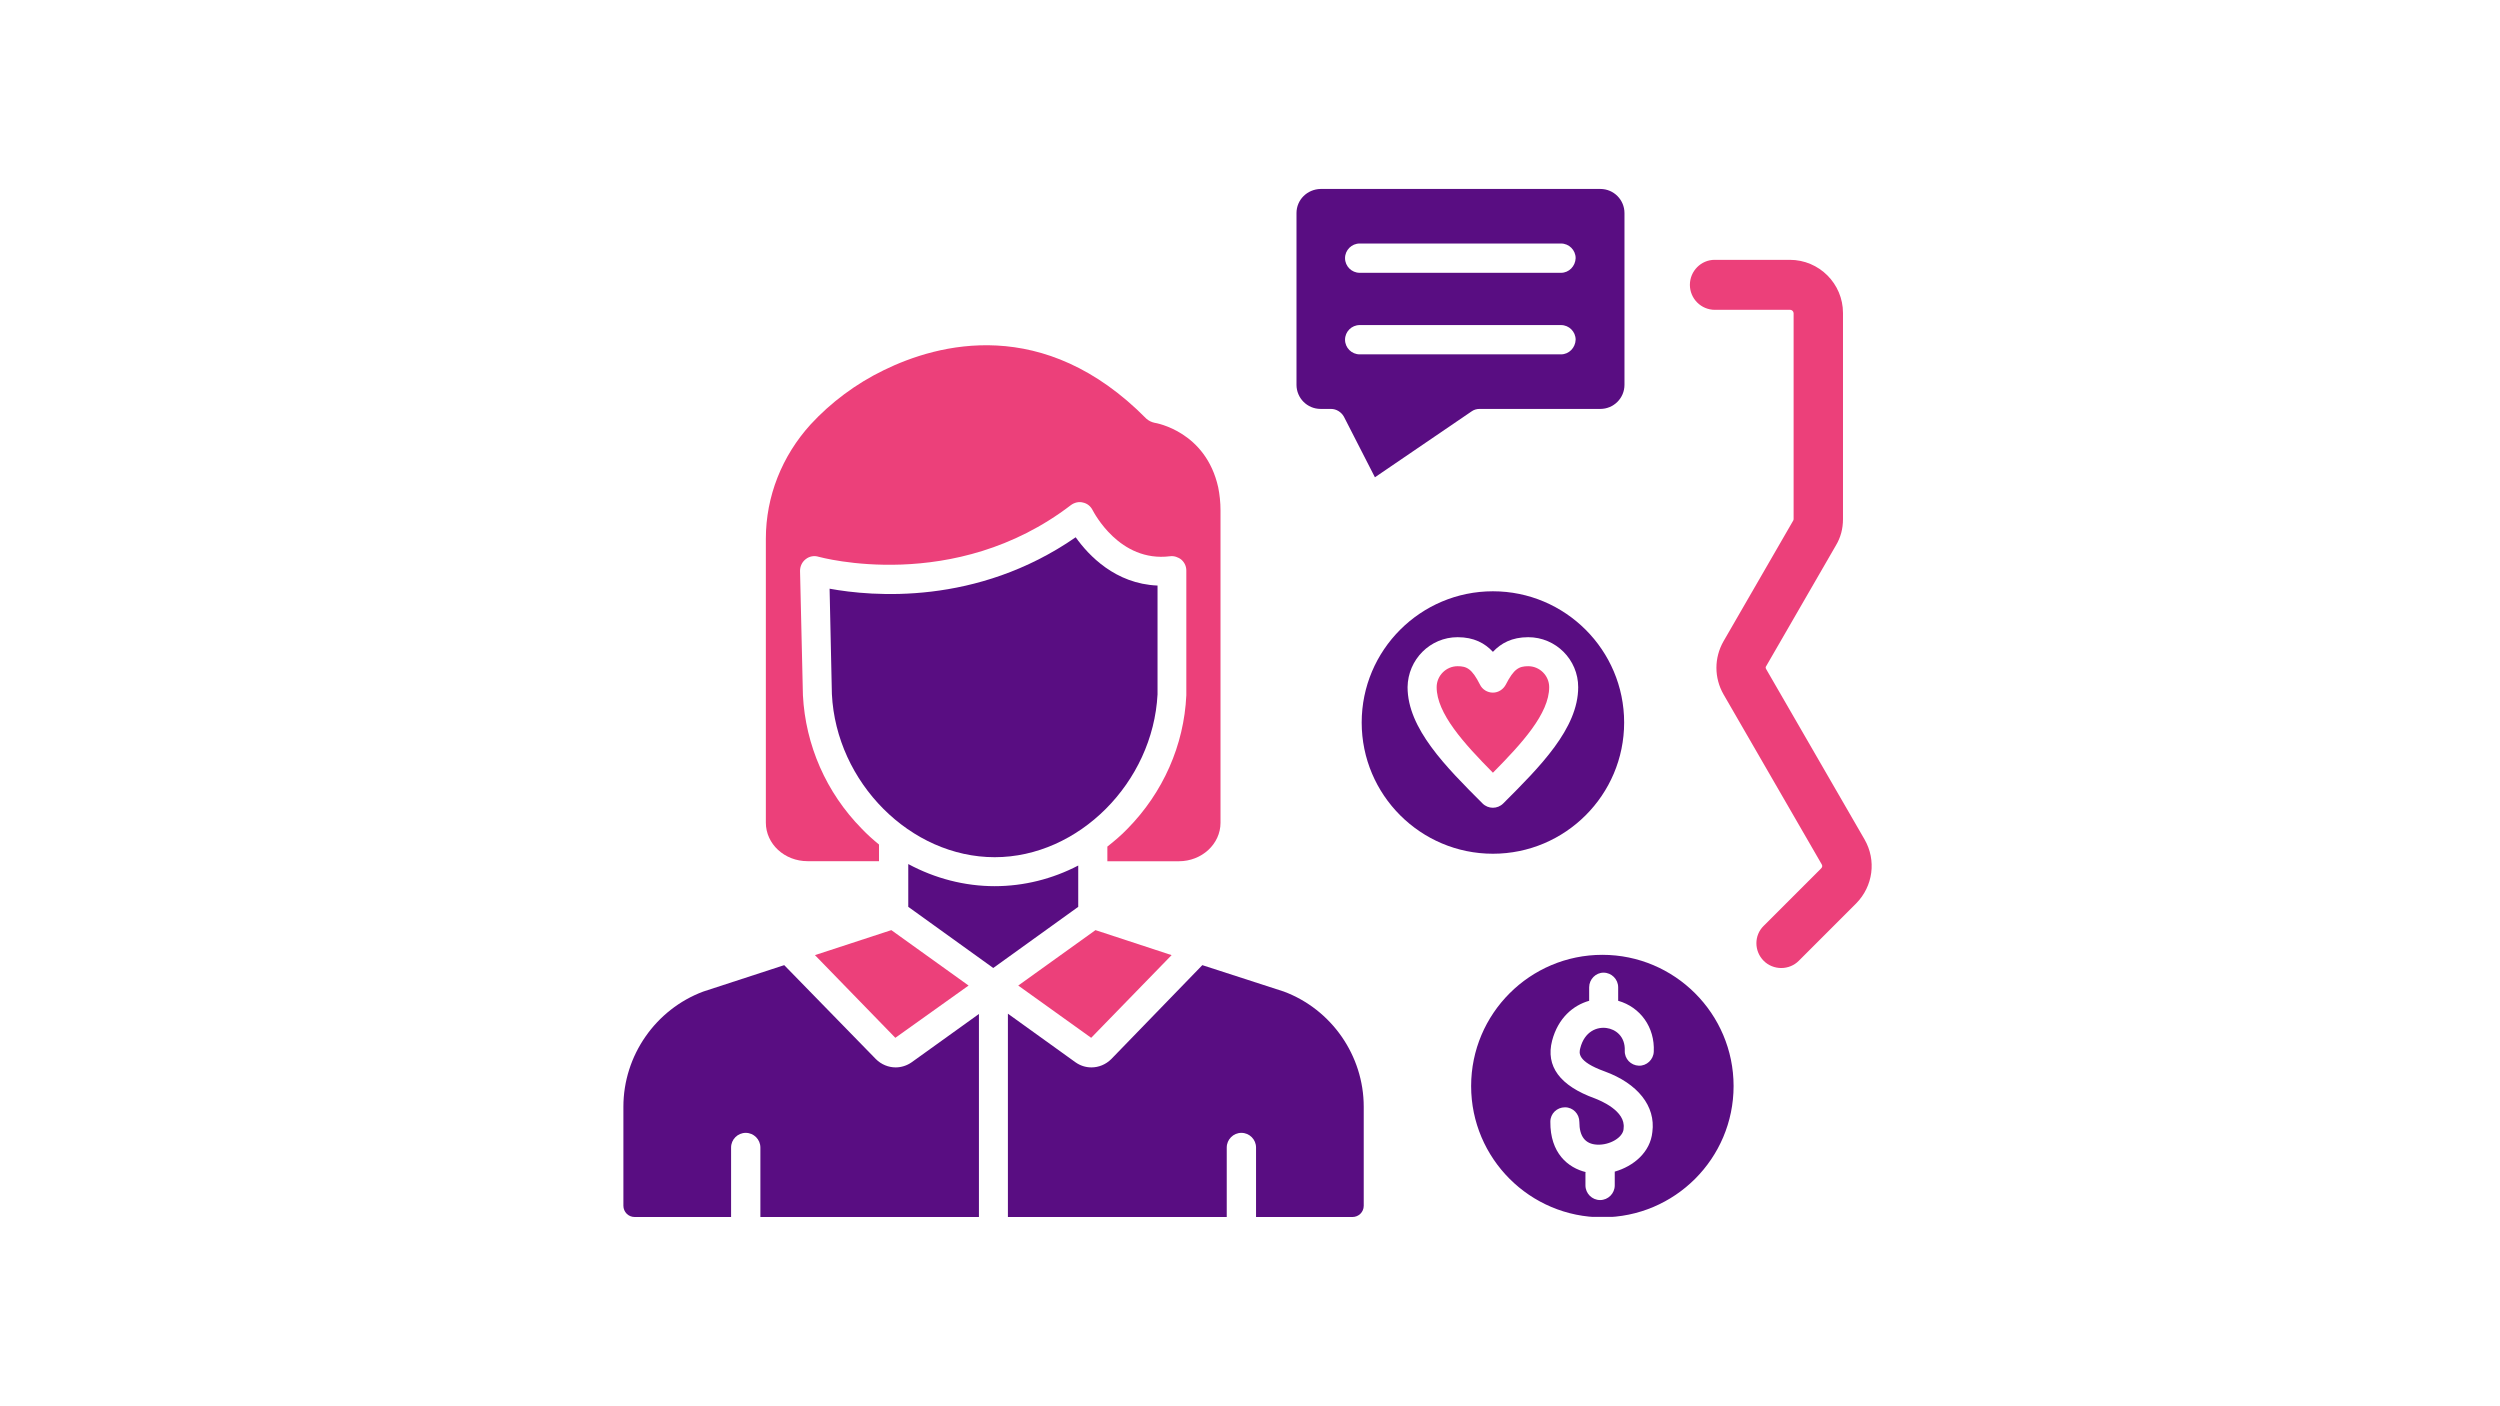 <svg xmlns="http://www.w3.org/2000/svg" xmlns:xlink="http://www.w3.org/1999/xlink" width="2240" zoomAndPan="magnify" viewBox="0 0 1680 945" height="1260" preserveAspectRatio="xMidYMid meet" version="1.0"><defs><clipPath id="dd3fe24cd7"><path d="M 871 126.977 L 1092 126.977 L 1092 321 L 871 321 Z M 871 126.977" clip-rule="nonzero"></path></clipPath><clipPath id="d26d0a8305"><path d="M 988 641 L 1165 641 L 1165 817.727 L 988 817.727 Z M 988 641" clip-rule="nonzero"></path></clipPath><clipPath id="b32b03ee3c"><path d="M 677 648 L 917 648 L 917 817.727 L 677 817.727 Z M 677 648" clip-rule="nonzero"></path></clipPath><clipPath id="784386a93d"><path d="M 418.629 648 L 658 648 L 658 817.727 L 418.629 817.727 Z M 418.629 648" clip-rule="nonzero"></path></clipPath></defs><rect x="-168" width="2016" fill="#ffffff" y="-94.5" height="1134" fill-opacity="1"></rect><rect x="-168" width="2016" fill="#ffffff" y="-94.5" height="1134" fill-opacity="1"></rect><path fill="#ec407a" d="M 1197 650.512 C 1192.57 650.512 1188.309 648.773 1185.223 645.688 C 1178.66 639.125 1178.66 628.52 1185.223 622.152 L 1223.816 583.559 C 1224.602 582.773 1224.773 581.82 1224.211 580.863 L 1158.211 466.621 C 1151.844 455.43 1151.844 442.105 1158.211 430.914 L 1204.91 350.051 C 1205.109 349.66 1205.305 349.461 1205.305 348.898 L 1205.305 210.535 C 1205.305 209.383 1204.348 208.207 1202.977 208.207 L 1152.406 208.207 C 1143.148 208.207 1135.605 200.688 1135.605 191.406 C 1135.605 182.152 1143.125 174.609 1152.211 174.609 L 1202.781 174.609 C 1222.469 174.609 1238.488 190.625 1238.488 210.312 L 1238.488 348.875 C 1238.488 355.242 1236.945 361.219 1233.664 366.629 L 1186.961 447.492 C 1186.375 448.277 1186.375 448.84 1186.961 449.82 L 1252.961 564.062 C 1261.066 578.145 1258.738 595.508 1247.352 607.09 L 1208.758 645.688 C 1205.672 648.773 1201.434 650.512 1197 650.512 Z M 1197 650.512" fill-opacity="1" fill-rule="evenodd"></path><g clip-path="url(#dd3fe24cd7)"><path fill="#590d82" d="M 1048.988 238.133 L 913.707 238.133 C 908.297 238.133 903.863 233.699 903.863 228.289 C 903.863 222.875 908.297 218.445 913.707 218.445 L 1048.988 218.445 C 1054.398 218.445 1058.832 222.875 1058.832 228.289 C 1058.637 233.699 1054.375 238.133 1048.988 238.133 Z M 871.242 143.188 L 871.242 258.582 C 871.242 267.449 878.395 274.793 887.457 274.793 L 894.41 274.793 C 898.082 274.793 901.363 276.926 903.105 280.012 L 923.945 320.738 L 988.793 276.531 C 990.336 275.383 992.27 274.793 994.203 274.793 L 1075.438 274.793 C 1084.301 274.793 1091.648 267.645 1091.648 258.582 L 1091.648 143.188 C 1091.648 134.324 1084.496 126.977 1075.438 126.977 L 887.457 126.977 C 878.395 127.172 871.242 134.297 871.242 143.188 Z M 1048.988 183.328 L 913.707 183.328 C 908.297 183.328 903.863 178.895 903.863 173.48 C 903.863 168.07 908.297 163.637 913.707 163.637 L 1048.988 163.637 C 1054.398 163.637 1058.832 168.07 1058.832 173.48 C 1058.637 178.895 1054.375 183.328 1048.988 183.328 Z M 1048.988 183.328" fill-opacity="1" fill-rule="evenodd"></path></g><path fill="#ec407a" d="M 979.512 447.691 C 971.797 447.691 965.43 454.059 965.43 461.77 C 965.43 479.332 983.574 499.41 1003.242 519.273 C 1022.734 499.582 1041.055 479.527 1041.055 461.77 C 1041.055 454.059 1034.684 447.691 1026.973 447.691 C 1020.801 447.691 1017.324 449.43 1011.91 460.031 C 1010.172 463.312 1006.891 465.445 1003.215 465.445 C 999.543 465.445 996.066 463.312 994.523 460.031 C 989.16 449.43 985.684 447.691 979.512 447.691 Z M 979.512 447.691" fill-opacity="1" fill-rule="evenodd"></path><path fill="#590d82" d="M 1003.242 397.34 C 954.605 397.34 915.055 436.891 915.055 485.527 C 915.055 534.16 954.605 573.711 1003.242 573.711 C 1051.879 573.711 1091.426 534.16 1091.426 485.527 C 1091.426 436.891 1051.879 397.34 1003.242 397.34 Z M 979.512 428.195 C 990.508 428.195 997.852 432.238 1003.242 438.039 C 1008.652 432.262 1015.977 428.195 1026.973 428.195 C 1045.484 428.195 1060.547 443.258 1060.547 461.77 C 1060.547 489.566 1034.883 515.23 1010.172 539.918 C 1008.238 541.852 1005.738 542.809 1003.215 542.809 C 1000.719 542.809 998.195 541.852 996.262 539.918 C 971.551 515.207 945.887 489.543 945.887 461.77 C 946.133 443.258 960.996 428.195 979.512 428.195 Z M 979.512 428.195" fill-opacity="1" fill-rule="evenodd"></path><path fill="#590d82" d="M 722.863 361.047 C 656.273 407.16 585.844 400.793 557.484 395.602 L 559.027 466.426 C 561.918 525.859 611.898 576.039 668.445 576.039 C 724.797 576.039 774.777 525.859 777.863 466.621 L 777.863 393.496 C 749.48 392.32 731.531 373.219 722.863 361.047 Z M 722.863 361.047" fill-opacity="1" fill-rule="evenodd"></path><path fill="#ec407a" d="M 593.949 248.738 C 575.238 257.797 558.242 270.535 544.75 285.203 C 525.453 306.434 514.652 333.641 514.652 362 L 514.652 552.848 C 514.652 567.125 527.191 578.707 542.645 578.707 L 590.691 578.707 L 590.691 567.516 C 586.652 564.234 582.781 560.758 579.109 556.914 C 555.184 532.594 541.297 500.758 539.559 467.184 L 539.559 466.988 L 537.625 383.625 C 537.625 380.539 538.969 377.648 541.492 375.715 C 543.992 373.781 547.102 373.219 550.188 374.172 C 551.141 374.367 641.262 399.445 719.629 339.445 C 721.957 337.707 725.043 336.949 727.734 337.707 C 730.625 338.297 732.953 340.207 734.297 342.926 C 735.082 344.27 752.25 378.043 786.215 373.805 C 788.91 373.414 791.824 374.395 793.93 376.133 C 796.059 378.066 797.211 380.562 797.211 383.453 L 797.211 467.207 C 795.668 500.781 781.586 532.621 757.66 556.938 C 753.426 561.371 748.797 565.238 744.145 568.914 L 744.145 578.758 L 792.191 578.758 C 807.621 578.758 820.184 567.172 820.184 552.895 L 820.184 343.145 C 820.184 337.363 819.594 332.344 818.641 327.52 C 810.336 290.074 777.156 284.297 775.809 284.102 C 773.875 283.707 771.938 282.754 770.395 281.406 C 701.434 211.488 630.219 230.984 593.949 248.738 Z M 593.949 248.738" fill-opacity="1" fill-rule="evenodd"></path><g clip-path="url(#d26d0a8305)"><path fill="#590d82" d="M 1076.781 641.645 C 1028.148 641.645 988.598 681.195 988.598 729.832 C 988.598 778.469 1028.148 818.02 1076.781 818.02 C 1125.418 818.02 1164.969 778.469 1164.969 729.832 C 1164.969 681.195 1125.395 641.645 1076.781 641.645 Z M 1065.957 787.727 C 1053.617 784.836 1041.641 774.797 1041.836 753.758 C 1041.836 748.348 1046.27 744.109 1051.68 744.109 C 1057.094 744.109 1061.328 748.543 1061.328 753.953 C 1061.328 763.605 1065.199 768.82 1073.305 769.211 C 1081.805 769.605 1090.668 764.387 1091.059 758.609 L 1091.059 758.215 C 1092.602 746.438 1075.238 739.508 1071.762 738.133 C 1048.227 729.637 1038.578 716.512 1043.012 699.344 C 1047.051 684.086 1057.094 675.613 1067.918 672.527 L 1067.918 663.465 C 1067.918 658.055 1072.352 653.621 1077.566 653.621 C 1082.98 653.621 1087.41 658.055 1087.41 663.465 L 1087.41 672.527 C 1102.277 676.766 1112.121 690.281 1111.336 706.691 C 1111.141 712.102 1106.512 716.34 1101.297 716.145 C 1095.883 715.945 1091.648 711.516 1091.844 706.102 C 1092.234 696.258 1085.477 691.629 1079.695 690.844 C 1073.328 689.891 1064.832 692.977 1061.941 704.363 C 1061.16 707.449 1059.617 713.23 1078.352 719.988 C 1100.539 728.094 1112.707 743.328 1110.383 760.715 C 1109.035 774.23 1097.844 783.684 1085.109 787.332 L 1085.109 796.59 C 1085.109 802.004 1080.676 806.438 1075.266 806.438 C 1069.852 806.438 1065.418 802.004 1065.418 796.59 L 1065.418 787.727 Z M 1065.957 787.727" fill-opacity="1" fill-rule="evenodd"></path></g><g clip-path="url(#b32b03ee3c)"><path fill="#590d82" d="M 746.789 711.688 C 743.113 715.359 738.289 717.293 733.465 717.293 C 729.598 717.293 725.949 716.145 722.664 713.816 L 677.312 681.195 L 677.312 817.824 L 824.371 817.824 L 824.371 771.121 C 824.371 765.711 828.805 761.277 834.215 761.277 C 839.629 761.277 844.059 765.711 844.059 771.121 L 844.059 817.824 L 908.906 817.824 C 912.949 817.824 916.426 814.543 916.426 810.305 L 916.426 743.719 C 916.426 709.359 894.801 678.309 862.77 666.332 L 807.961 648.578 Z M 746.789 711.688" fill-opacity="1" fill-rule="evenodd"></path></g><g clip-path="url(#784386a93d)"><path fill="#590d82" d="M 526.996 648.578 L 472.578 666.332 C 440.547 678.309 418.922 709.359 418.922 743.719 L 418.922 810.305 C 418.922 814.344 422.203 817.824 426.441 817.824 L 491.289 817.824 L 491.289 771.121 C 491.289 765.711 495.723 761.277 501.133 761.277 C 506.547 761.277 510.98 765.711 510.98 771.121 L 510.98 817.824 L 657.844 817.824 L 657.844 681.391 L 612.684 713.816 C 609.402 716.145 605.531 717.293 601.883 717.293 C 597.059 717.293 592.234 715.359 588.562 711.688 Z M 526.996 648.578" fill-opacity="1" fill-rule="evenodd"></path></g><path fill="#ec407a" d="M 598.969 625.043 L 547.641 641.844 L 601.664 697.41 L 650.887 662.289 Z M 598.969 625.043" fill-opacity="1" fill-rule="evenodd"></path><path fill="#590d82" d="M 724.602 581.621 C 707.238 590.684 687.941 595.508 668.445 595.508 C 648.191 595.508 628.309 590.293 610.355 580.645 L 610.355 609.395 L 667.465 650.488 L 724.574 609.395 L 724.574 581.621 Z M 724.602 581.621" fill-opacity="1" fill-rule="evenodd"></path><path fill="#ec407a" d="M 736.16 625.043 L 684.266 662.289 L 733.27 697.41 L 787.316 641.844 Z M 736.16 625.043" fill-opacity="1" fill-rule="evenodd"></path></svg>